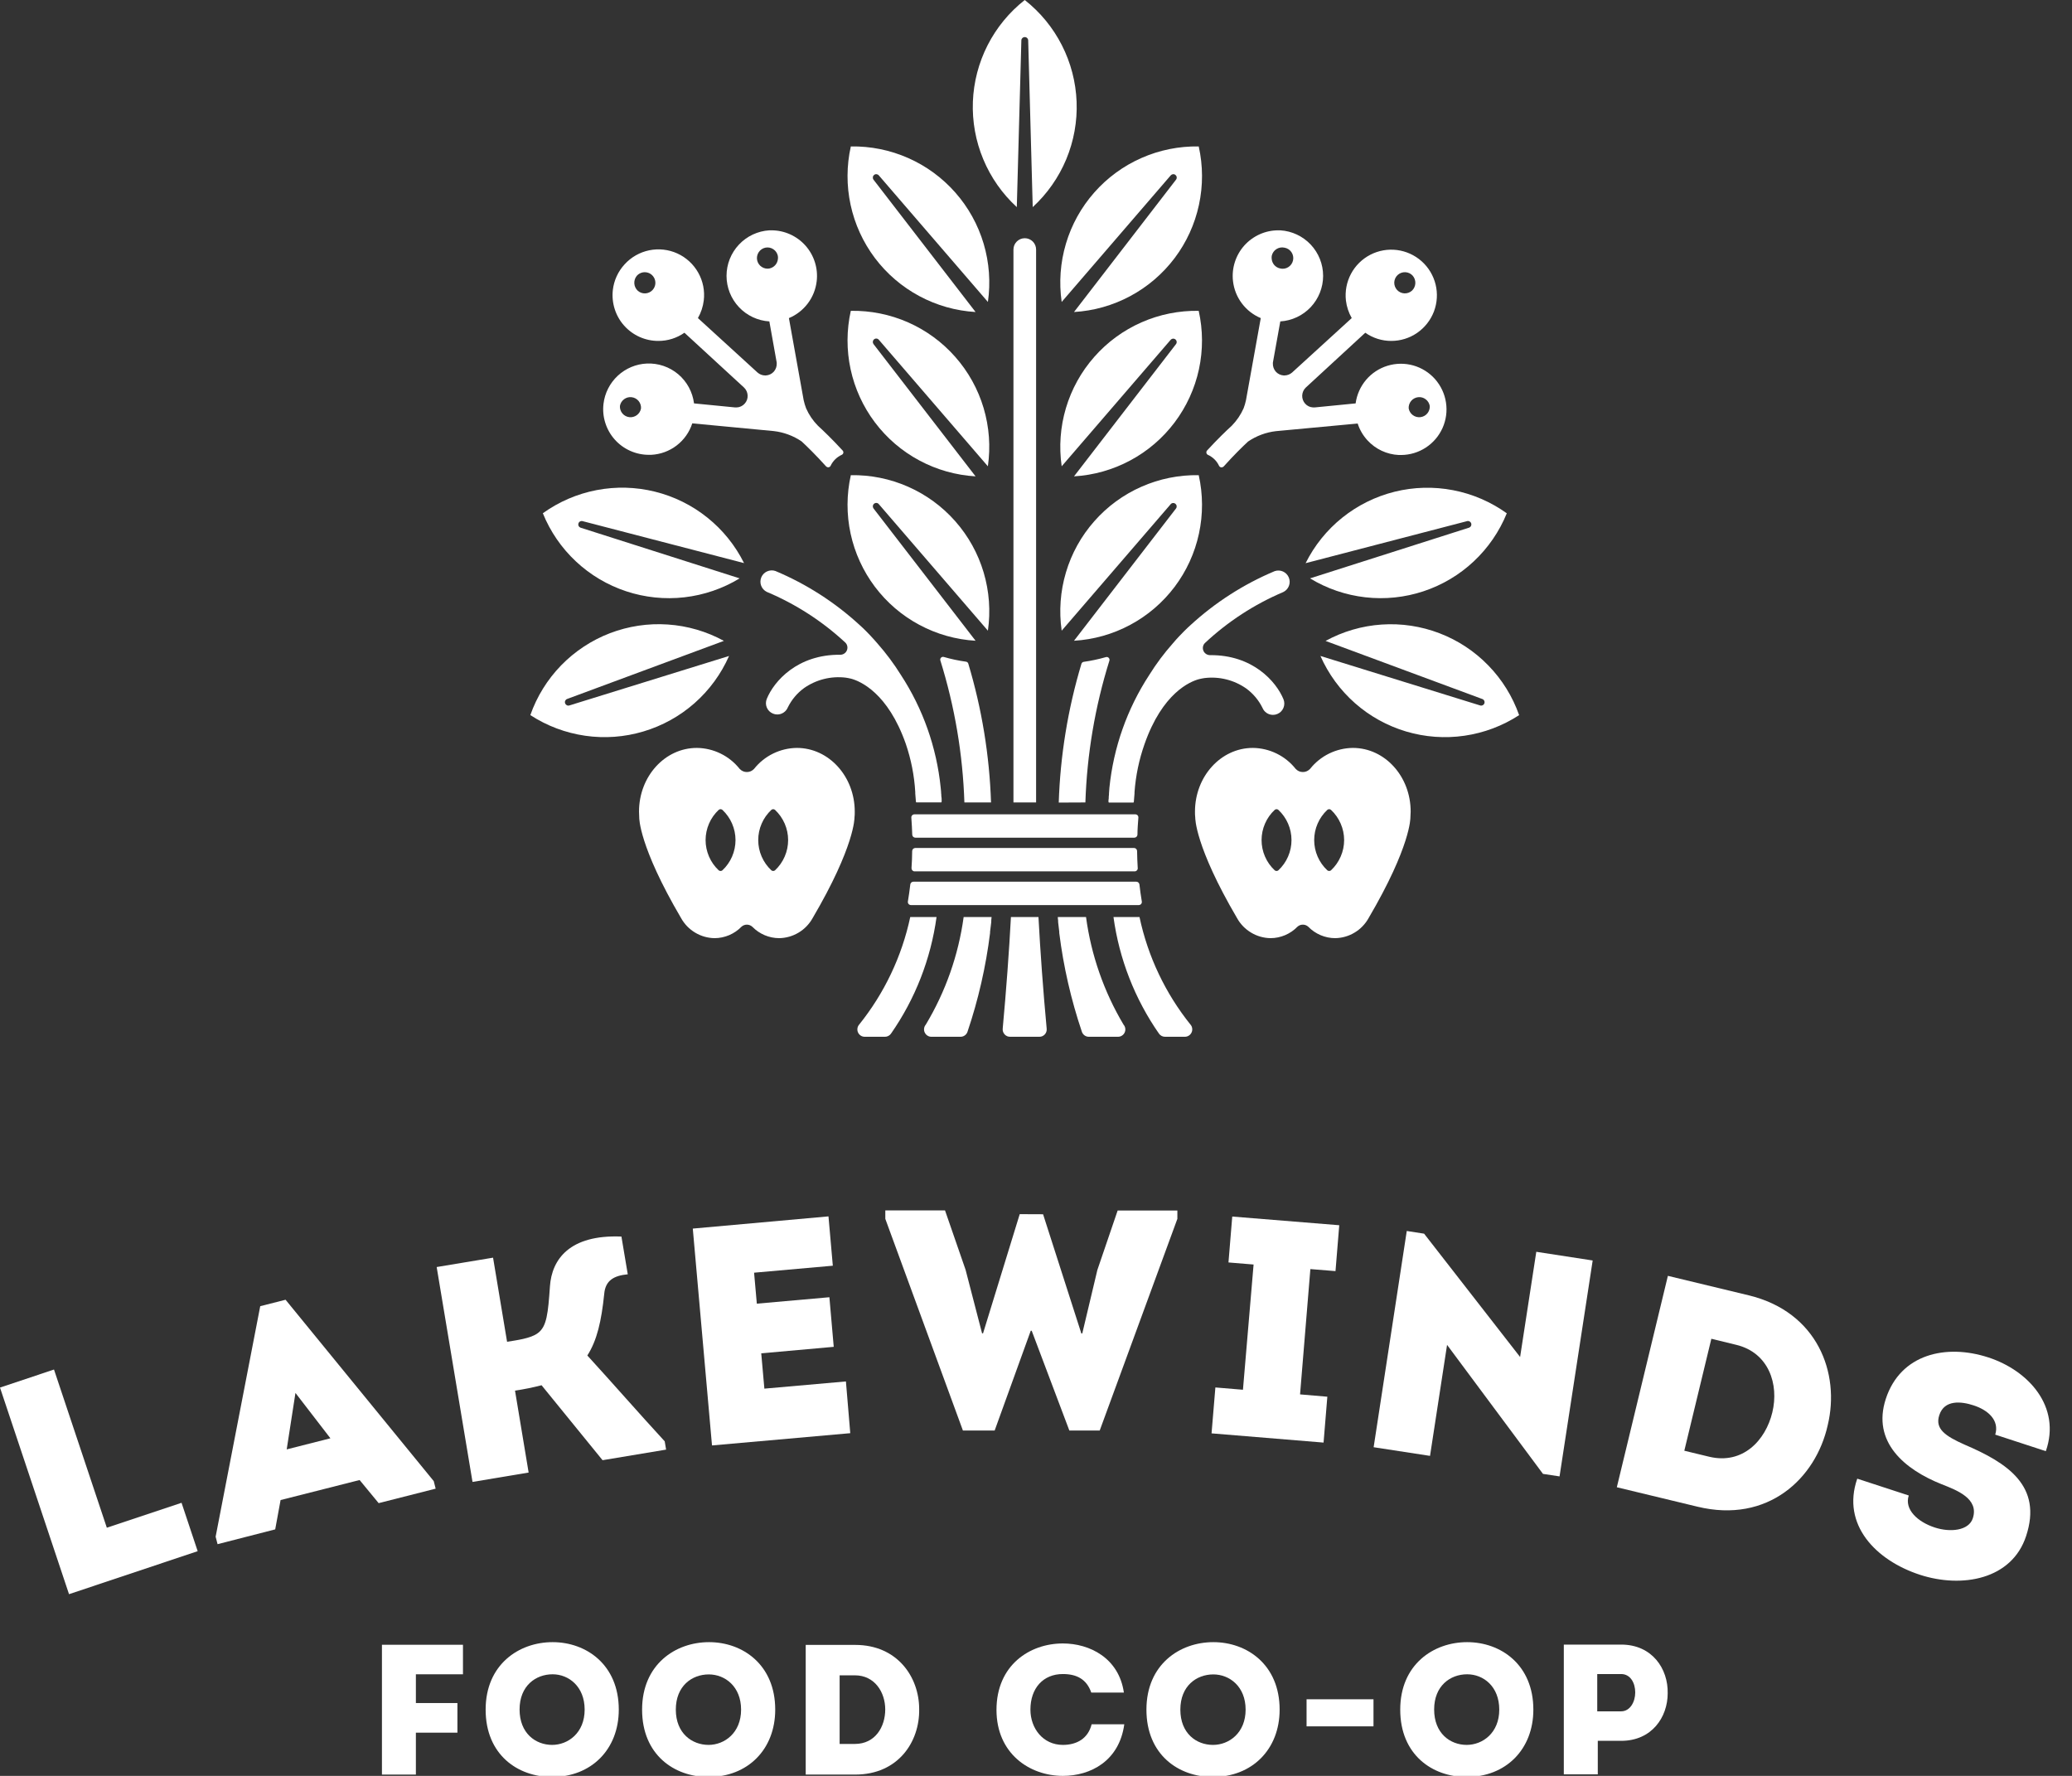<svg width="84" height="72" viewBox="0 0 84 72" fill="none" xmlns="http://www.w3.org/2000/svg">
<rect x="0" y="0" width="84" height="72" fill="#333333" stroke="none"/>
<g clip-path="url(#clip0_12599_15994)">
<path d="M4.331 61.939L7.36 60.928L8.014 62.89L2.798 64.633L0 56.257L2.189 55.525L4.331 61.939Z" fill="white"/>
<path d="M11.375 60.817L11.157 62.006L8.82 62.606L8.742 62.302L10.55 52.957L11.577 52.696L17.584 60.049L17.662 60.355L15.351 60.942L14.579 60.005L11.375 60.817ZM11.623 58.763L13.395 58.313L11.978 56.474L11.623 58.763Z" fill="white"/>
<path d="M21.955 56.162C21.601 56.254 21.241 56.327 20.879 56.38L21.431 59.702L19.156 60.082L17.703 51.37L19.989 50.99L20.557 54.4C20.92 54.34 21.521 54.267 21.804 54.048C22.17 53.783 22.219 53.238 22.295 52.151C22.37 51.064 23.083 50.049 25.193 50.134L25.45 51.664C24.896 51.718 24.542 51.905 24.495 52.462C24.382 53.556 24.206 54.34 23.811 54.956C24.866 56.111 25.886 57.282 26.948 58.436L27.004 58.772L24.428 59.201L21.955 56.162Z" fill="white"/>
<path d="M33.763 51.316L30.571 51.599L30.682 52.855L33.624 52.594L33.8 54.605L30.861 54.868L30.988 56.3L34.294 56.008L34.47 58.106L28.865 58.603L28.086 49.811L33.587 49.316L33.763 51.316Z" fill="white"/>
<path d="M42.287 49.23L43.838 54.062H43.876L44.488 51.488L45.31 49.079H47.731V49.416L44.583 57.998H43.352L41.826 53.953H41.787L40.324 57.998H39.037L35.891 49.416V49.075H38.312L39.146 51.484L39.814 54.059H39.853L41.34 49.226L42.287 49.23Z" fill="white"/>
<path d="M53.811 56.627L53.658 58.487L49.117 58.113L49.272 56.252L50.39 56.345L50.821 51.268L49.803 51.184L49.956 49.323L54.294 49.675L54.142 51.535L53.123 51.453L52.705 56.533L53.811 56.627Z" fill="white"/>
<path d="M58.665 54.525L57.974 59.026L55.688 58.675L57.031 49.908L57.734 50.017L61.626 55.017L62.282 50.752L64.568 51.104L63.225 59.858L62.553 59.756L58.665 54.525Z" fill="white"/>
<path d="M70.891 52.516C73.687 53.191 74.605 55.673 74.097 57.781C73.614 59.948 71.667 61.775 68.821 61.087L65.547 60.298L67.617 51.727L70.891 52.516ZM69.289 59.06C70.65 59.387 71.575 58.404 71.851 57.264C72.127 56.125 71.709 54.841 70.385 54.523L69.379 54.278L68.283 58.817L69.289 59.06Z" fill="white"/>
<path d="M77.382 60.632C77.193 61.207 77.758 61.71 78.437 61.93C79.061 62.134 79.814 62.062 79.979 61.557C80.241 60.755 79.318 60.413 78.718 60.177C77.215 59.579 75.88 58.466 76.451 56.716C77.047 54.892 78.896 54.475 80.61 55.035C82.23 55.562 83.57 57.026 82.939 58.835L80.888 58.165C81.064 57.587 80.603 57.17 80.009 56.978C79.516 56.816 78.827 56.737 78.62 57.374C78.435 57.936 78.871 58.225 79.647 58.571C81.382 59.312 82.812 60.242 82.139 62.278C81.562 64.037 79.546 64.404 77.83 63.845C76.056 63.265 74.644 61.821 75.294 59.95L77.382 60.632Z" fill="white"/>
<path d="M18.544 70.248H16.86V71.947H15.484V66.684H18.769V67.881H16.86V69.047H18.544V70.248Z" fill="white"/>
<path d="M22.38 72.044C20.989 72.044 19.688 71.142 19.688 69.314C19.688 67.487 21.035 66.578 22.403 66.578C23.771 66.578 25.086 67.496 25.086 69.314C25.086 70.924 23.973 72.044 22.38 72.044ZM22.38 70.744C23.034 70.744 23.702 70.255 23.702 69.314C23.702 68.374 23.055 67.881 22.403 67.881C21.719 67.881 21.064 68.347 21.064 69.309C21.064 70.271 21.71 70.744 22.387 70.744H22.38Z" fill="white"/>
<path d="M28.722 72.044C27.331 72.044 26.031 71.142 26.031 69.314C26.031 67.487 27.377 66.578 28.745 66.578C30.113 66.578 31.428 67.496 31.428 69.314C31.428 70.924 30.317 72.044 28.722 72.044ZM28.722 70.744C29.374 70.744 30.044 70.255 30.044 69.314C30.044 68.374 29.39 67.886 28.736 67.886C28.052 67.886 27.398 68.353 27.398 69.314C27.398 70.276 28.054 70.744 28.731 70.744H28.722Z" fill="white"/>
<path d="M34.671 66.69C36.385 66.69 37.264 67.999 37.264 69.293C37.287 70.616 36.415 71.947 34.671 71.947H32.664V66.69H34.671ZM34.657 70.705C35.49 70.705 35.888 70.002 35.888 69.307C35.888 68.613 35.465 67.923 34.657 67.923H34.039V70.705H34.657Z" fill="white"/>
<path d="M43.089 66.631C44.172 66.631 45.359 67.218 45.563 68.623H44.241C44.053 68.082 43.654 67.871 43.089 67.871C42.292 67.871 41.774 68.442 41.774 69.314C41.774 70.074 42.285 70.744 43.089 70.744C43.661 70.744 44.113 70.48 44.255 69.909H45.579C45.375 71.398 44.211 72 43.089 72C41.744 72 40.398 71.098 40.398 69.323C40.4 67.51 41.745 66.631 43.089 66.631Z" fill="white"/>
<path d="M49.167 72.044C47.778 72.044 46.477 71.142 46.477 69.314C46.477 67.487 47.822 66.578 49.19 66.578C50.558 66.578 51.877 67.496 51.877 69.314C51.877 70.924 50.762 72.044 49.167 72.044ZM49.176 70.744C49.83 70.744 50.498 70.255 50.498 69.314C50.498 68.374 49.844 67.886 49.19 67.886C48.506 67.886 47.852 68.353 47.852 69.314C47.852 70.276 48.499 70.744 49.176 70.744Z" fill="white"/>
<path d="M52.969 68.894H55.682V69.992H52.969V68.894Z" fill="white"/>
<path d="M59.456 72.044C58.065 72.044 56.766 71.142 56.766 69.314C56.766 67.487 58.111 66.578 59.479 66.578C60.847 66.578 62.163 67.496 62.163 69.314C62.163 70.924 61.05 72.044 59.456 72.044ZM59.456 70.744C60.111 70.744 60.781 70.255 60.781 69.314C60.781 68.374 60.14 67.881 59.479 67.881C58.795 67.881 58.141 68.347 58.141 69.309C58.141 70.271 58.786 70.744 59.463 70.744H59.456Z" fill="white"/>
<path d="M63.398 71.938V66.677C64.181 66.677 64.941 66.677 65.722 66.677C66.984 66.677 67.631 67.662 67.609 68.653C67.609 69.615 66.97 70.579 65.722 70.579H64.775V71.938H63.398ZM65.722 69.383C66.084 69.383 66.293 69 66.293 68.617C66.293 68.233 66.098 67.871 65.722 67.871H64.753V69.383H65.722Z" fill="white"/>
<path d="M41.544 0C40.916 0.494 40.402 1.119 40.039 1.831C39.676 2.543 39.472 3.325 39.441 4.124C39.411 4.923 39.554 5.719 39.862 6.457C40.169 7.194 40.633 7.857 41.222 8.397L41.407 1.625C41.41 1.591 41.427 1.56 41.452 1.537C41.478 1.514 41.511 1.502 41.545 1.502C41.579 1.502 41.612 1.514 41.637 1.537C41.663 1.56 41.679 1.591 41.683 1.625L41.867 8.397C42.456 7.856 42.919 7.194 43.227 6.456C43.534 5.718 43.677 4.922 43.646 4.124C43.615 3.325 43.411 2.543 43.048 1.831C42.685 1.119 42.172 0.494 41.544 0Z" fill="white"/>
<path d="M48.597 5.937C47.798 5.923 47.005 6.083 46.274 6.406C45.542 6.728 44.89 7.206 44.362 7.805C43.833 8.405 43.441 9.112 43.214 9.878C42.986 10.645 42.927 11.451 43.041 12.242L47.462 7.11C47.486 7.083 47.519 7.066 47.555 7.062C47.59 7.059 47.626 7.07 47.654 7.093C47.682 7.116 47.7 7.148 47.704 7.184C47.709 7.22 47.699 7.256 47.677 7.284L43.541 12.65C44.339 12.603 45.117 12.383 45.821 12.005C46.526 11.627 47.14 11.101 47.621 10.463C48.102 9.824 48.438 9.089 48.606 8.307C48.775 7.526 48.772 6.717 48.597 5.937Z" fill="white"/>
<path d="M48.596 12.602C47.797 12.588 47.005 12.748 46.274 13.07C45.543 13.393 44.89 13.87 44.362 14.47C43.834 15.069 43.442 15.776 43.214 16.542C42.986 17.308 42.927 18.114 43.041 18.905L47.462 13.774C47.486 13.748 47.519 13.732 47.555 13.729C47.59 13.727 47.625 13.738 47.653 13.76C47.68 13.783 47.698 13.815 47.702 13.85C47.707 13.885 47.698 13.921 47.677 13.95L43.541 19.313C44.338 19.266 45.116 19.046 45.821 18.668C46.525 18.291 47.139 17.765 47.62 17.126C48.1 16.488 48.437 15.753 48.606 14.972C48.774 14.191 48.771 13.382 48.596 12.602Z" fill="white"/>
<path d="M34.493 5.937C35.292 5.923 36.085 6.083 36.816 6.406C37.547 6.728 38.2 7.206 38.728 7.805C39.257 8.405 39.649 9.112 39.877 9.878C40.105 10.644 40.164 11.451 40.05 12.242L35.627 7.11C35.604 7.083 35.571 7.066 35.535 7.062C35.499 7.059 35.463 7.07 35.435 7.093C35.408 7.116 35.39 7.148 35.386 7.184C35.382 7.22 35.391 7.256 35.412 7.284L39.55 12.65C38.752 12.603 37.974 12.383 37.27 12.005C36.565 11.627 35.951 11.101 35.47 10.463C34.989 9.824 34.653 9.089 34.484 8.307C34.315 7.526 34.318 6.717 34.493 5.937Z" fill="white"/>
<path d="M34.492 12.602C35.291 12.588 36.084 12.748 36.815 13.07C37.546 13.393 38.199 13.87 38.727 14.47C39.256 15.069 39.648 15.776 39.876 16.542C40.104 17.308 40.163 18.114 40.049 18.905L35.627 13.774C35.603 13.746 35.57 13.729 35.534 13.726C35.498 13.723 35.462 13.735 35.435 13.758C35.407 13.781 35.39 13.813 35.385 13.849C35.381 13.885 35.391 13.921 35.412 13.95L39.55 19.313C38.752 19.266 37.974 19.046 37.27 18.668C36.565 18.291 35.952 17.765 35.471 17.127C34.989 16.488 34.653 15.753 34.484 14.972C34.315 14.191 34.318 13.382 34.492 12.602Z" fill="white"/>
<path d="M34.493 19.265C35.292 19.251 36.085 19.411 36.816 19.734C37.547 20.056 38.2 20.534 38.728 21.134C39.257 21.733 39.649 22.44 39.877 23.206C40.105 23.973 40.164 24.779 40.05 25.57L35.627 20.439C35.615 20.425 35.601 20.413 35.586 20.405C35.57 20.397 35.552 20.392 35.534 20.391C35.517 20.389 35.499 20.391 35.482 20.397C35.465 20.402 35.449 20.411 35.435 20.423C35.407 20.445 35.39 20.477 35.385 20.513C35.381 20.548 35.391 20.584 35.412 20.613L39.55 25.978C38.752 25.931 37.974 25.711 37.27 25.333C36.565 24.956 35.951 24.429 35.47 23.791C34.989 23.152 34.653 22.417 34.484 21.636C34.315 20.854 34.318 20.046 34.493 19.265Z" fill="white"/>
<path d="M28.249 30.323C28.583 30.326 28.913 30.404 29.213 30.551C29.514 30.698 29.778 30.911 29.986 31.173C30.023 31.213 30.068 31.245 30.119 31.268C30.169 31.29 30.223 31.301 30.278 31.301C30.333 31.301 30.387 31.29 30.438 31.268C30.488 31.245 30.533 31.213 30.57 31.173C30.778 30.911 31.042 30.698 31.343 30.551C31.643 30.404 31.973 30.326 32.307 30.323C33.602 30.323 34.652 31.479 34.652 32.905C34.652 32.987 34.652 33.07 34.641 33.149C34.641 33.149 34.666 34.292 32.942 37.227C32.807 37.469 32.61 37.672 32.372 37.813C32.133 37.956 31.862 38.032 31.585 38.036C31.382 38.035 31.182 37.993 30.996 37.914C30.81 37.834 30.641 37.719 30.5 37.574C30.439 37.519 30.36 37.488 30.278 37.488C30.197 37.488 30.118 37.519 30.058 37.574C29.917 37.719 29.748 37.834 29.561 37.914C29.375 37.993 29.174 38.035 28.971 38.036C28.694 38.032 28.423 37.956 28.184 37.813C27.946 37.672 27.749 37.469 27.614 37.227C25.89 34.292 25.915 33.149 25.915 33.149C25.915 33.07 25.906 32.987 25.906 32.905C25.906 31.479 26.953 30.323 28.249 30.323ZM31.272 35.286C31.293 35.303 31.319 35.312 31.346 35.312C31.372 35.312 31.398 35.303 31.419 35.286C31.587 35.129 31.721 34.939 31.812 34.728C31.904 34.517 31.951 34.29 31.951 34.06C31.951 33.83 31.904 33.603 31.812 33.392C31.721 33.181 31.587 32.992 31.419 32.834C31.399 32.817 31.373 32.807 31.346 32.807C31.319 32.807 31.292 32.817 31.272 32.834C31.104 32.991 30.969 33.181 30.878 33.392C30.786 33.603 30.739 33.83 30.739 34.06C30.739 34.29 30.786 34.518 30.878 34.728C30.969 34.939 31.104 35.129 31.272 35.286ZM29.137 35.286C29.158 35.303 29.184 35.312 29.212 35.312C29.239 35.312 29.265 35.303 29.286 35.286C29.454 35.129 29.588 34.939 29.679 34.728C29.77 34.517 29.818 34.29 29.818 34.06C29.818 33.83 29.77 33.603 29.679 33.392C29.588 33.181 29.454 32.992 29.286 32.834C29.265 32.817 29.239 32.807 29.212 32.807C29.184 32.807 29.158 32.817 29.137 32.834C28.969 32.992 28.835 33.181 28.744 33.392C28.653 33.603 28.605 33.83 28.605 34.06C28.605 34.29 28.653 34.517 28.744 34.728C28.835 34.939 28.969 35.129 29.137 35.286Z" fill="white"/>
<path d="M22.008 20.811C22.308 21.552 22.766 22.218 23.35 22.764C23.933 23.31 24.628 23.722 25.387 23.973C26.145 24.224 26.95 24.307 27.743 24.217C28.537 24.126 29.302 23.864 29.985 23.449L23.531 21.392C23.499 21.379 23.473 21.355 23.457 21.324C23.442 21.293 23.439 21.257 23.449 21.224C23.458 21.191 23.48 21.162 23.51 21.144C23.539 21.126 23.574 21.12 23.608 21.126L30.164 22.83C29.808 22.115 29.301 21.485 28.677 20.985C28.054 20.485 27.329 20.126 26.553 19.934C25.778 19.741 24.969 19.72 24.184 19.871C23.4 20.022 22.657 20.342 22.008 20.808V20.811Z" fill="white"/>
<path d="M21.503 28.994C22.173 29.43 22.93 29.715 23.721 29.829C24.512 29.944 25.319 29.885 26.084 29.656C26.851 29.428 27.558 29.036 28.157 28.508C28.757 27.979 29.234 27.326 29.556 26.595L23.086 28.6C23.069 28.606 23.051 28.608 23.033 28.607C23.014 28.606 22.997 28.602 22.98 28.593C22.964 28.585 22.949 28.574 22.937 28.561C22.925 28.547 22.916 28.531 22.91 28.514C22.904 28.497 22.901 28.479 22.902 28.46C22.903 28.442 22.907 28.425 22.915 28.408C22.923 28.392 22.934 28.377 22.947 28.365C22.96 28.353 22.976 28.344 22.993 28.338L29.347 25.983C28.645 25.599 27.869 25.373 27.071 25.319C26.274 25.265 25.474 25.386 24.727 25.672C23.981 25.958 23.306 26.404 22.748 26.977C22.191 27.55 21.765 28.238 21.5 28.992L21.503 28.994Z" fill="white"/>
<path d="M34.159 18.263C33.728 17.795 33.373 17.456 33.158 17.259C32.957 17.055 32.795 16.817 32.68 16.555C32.639 16.448 32.606 16.337 32.581 16.224L31.983 12.897C32.287 12.77 32.551 12.565 32.749 12.302C32.947 12.04 33.071 11.729 33.109 11.402C33.14 11.143 33.115 10.88 33.036 10.631C32.958 10.382 32.827 10.152 32.654 9.957C32.48 9.762 32.266 9.606 32.028 9.499C31.789 9.392 31.531 9.337 31.27 9.338H31.19C30.72 9.367 30.279 9.574 29.957 9.917C29.634 10.26 29.454 10.713 29.454 11.184C29.454 11.655 29.634 12.108 29.957 12.452C30.279 12.795 30.72 13.002 31.19 13.031L31.489 14.705V14.728C31.495 14.853 31.453 14.975 31.37 15.069C31.287 15.16 31.171 15.215 31.048 15.222H31.022C30.906 15.222 30.795 15.179 30.709 15.102L28.294 12.896C28.42 12.676 28.501 12.433 28.531 12.181C28.578 11.792 28.5 11.397 28.307 11.055C28.115 10.713 27.819 10.44 27.462 10.277C27.105 10.114 26.705 10.069 26.32 10.148C25.936 10.227 25.586 10.426 25.322 10.717C25.057 11.004 24.89 11.368 24.845 11.756C24.815 12.016 24.841 12.28 24.92 12.529C24.999 12.779 25.13 13.009 25.305 13.204C25.479 13.399 25.693 13.555 25.932 13.662C26.171 13.768 26.43 13.823 26.692 13.822C27.07 13.823 27.438 13.707 27.747 13.49L30.165 15.714C30.252 15.797 30.303 15.91 30.309 16.029C30.313 16.09 30.304 16.152 30.284 16.209C30.263 16.267 30.231 16.32 30.19 16.365C30.149 16.411 30.1 16.448 30.045 16.474C29.99 16.501 29.931 16.516 29.87 16.518H29.796L28.136 16.355C28.078 15.894 27.85 15.473 27.496 15.173C27.141 14.874 26.688 14.719 26.224 14.739C25.785 14.758 25.367 14.934 25.045 15.233C24.723 15.533 24.517 15.937 24.466 16.374C24.435 16.633 24.46 16.896 24.539 17.145C24.617 17.394 24.747 17.623 24.921 17.819C25.094 18.014 25.307 18.17 25.545 18.277C25.783 18.384 26.041 18.44 26.302 18.44H26.398C26.773 18.422 27.133 18.29 27.431 18.062C27.729 17.834 27.95 17.521 28.065 17.164L31.366 17.477C31.772 17.523 32.161 17.667 32.499 17.897C32.717 18.099 33.067 18.439 33.489 18.908C33.5 18.919 33.513 18.929 33.527 18.935C33.542 18.941 33.557 18.945 33.573 18.945H33.591C33.609 18.942 33.626 18.935 33.641 18.924C33.656 18.913 33.667 18.898 33.675 18.882C33.768 18.686 33.927 18.53 34.124 18.44C34.14 18.433 34.155 18.422 34.166 18.409C34.177 18.395 34.185 18.379 34.189 18.361C34.192 18.344 34.191 18.326 34.186 18.308C34.18 18.291 34.171 18.276 34.159 18.263ZM26.458 11.756C26.381 11.84 26.273 11.89 26.159 11.895C26.045 11.9 25.934 11.86 25.85 11.782C25.768 11.704 25.72 11.597 25.715 11.483C25.71 11.37 25.749 11.259 25.823 11.174C25.885 11.107 25.966 11.062 26.055 11.044C26.144 11.027 26.236 11.038 26.319 11.075C26.401 11.113 26.469 11.176 26.514 11.255C26.559 11.334 26.577 11.425 26.567 11.515C26.557 11.604 26.519 11.688 26.458 11.754V11.756ZM25.987 16.559C25.968 16.667 25.909 16.764 25.82 16.83C25.732 16.896 25.622 16.926 25.513 16.913C25.404 16.901 25.303 16.847 25.232 16.762C25.162 16.678 25.126 16.57 25.132 16.46C25.15 16.351 25.21 16.253 25.299 16.187C25.387 16.12 25.498 16.09 25.608 16.104C25.718 16.117 25.819 16.172 25.889 16.257C25.96 16.343 25.995 16.452 25.987 16.562V16.559ZM31.204 10.884C31.093 10.907 30.976 10.885 30.881 10.822C30.785 10.76 30.719 10.662 30.695 10.55C30.672 10.439 30.694 10.322 30.757 10.227C30.819 10.131 30.917 10.065 31.029 10.041C31.14 10.018 31.256 10.041 31.351 10.104C31.446 10.166 31.512 10.264 31.535 10.376C31.543 10.421 31.543 10.467 31.535 10.513C31.525 10.601 31.487 10.684 31.428 10.75C31.369 10.816 31.291 10.862 31.204 10.882V10.884Z" fill="white"/>
<path d="M54.848 30.323C54.514 30.326 54.184 30.404 53.883 30.551C53.583 30.698 53.319 30.911 53.111 31.173C53.074 31.213 53.029 31.245 52.978 31.268C52.928 31.29 52.874 31.301 52.819 31.301C52.764 31.301 52.71 31.29 52.659 31.268C52.609 31.245 52.564 31.213 52.527 31.173C52.319 30.911 52.055 30.698 51.754 30.551C51.454 30.404 51.124 30.326 50.789 30.323C49.495 30.323 48.445 31.479 48.445 32.905C48.445 32.987 48.445 33.07 48.456 33.149C48.456 33.149 48.431 34.292 50.153 37.227C50.288 37.469 50.485 37.672 50.724 37.813C50.962 37.956 51.233 38.032 51.511 38.036C51.713 38.035 51.914 37.993 52.1 37.914C52.287 37.834 52.456 37.719 52.597 37.574C52.657 37.518 52.736 37.488 52.818 37.488C52.9 37.488 52.979 37.518 53.039 37.574C53.18 37.719 53.349 37.834 53.536 37.914C53.722 37.993 53.923 38.035 54.126 38.036C54.403 38.032 54.674 37.955 54.911 37.813C55.15 37.671 55.346 37.469 55.481 37.227C57.205 34.292 57.178 33.149 57.178 33.149C57.178 33.07 57.189 32.987 57.189 32.905C57.191 31.479 56.143 30.323 54.848 30.323ZM51.825 35.286C51.804 35.303 51.778 35.312 51.752 35.312C51.724 35.312 51.698 35.303 51.678 35.286C51.509 35.129 51.375 34.939 51.284 34.728C51.192 34.518 51.145 34.29 51.145 34.06C51.145 33.83 51.192 33.603 51.284 33.392C51.375 33.181 51.509 32.991 51.678 32.834C51.698 32.817 51.724 32.807 51.752 32.807C51.779 32.807 51.805 32.817 51.825 32.834C51.993 32.991 52.128 33.181 52.219 33.392C52.311 33.603 52.358 33.83 52.358 34.06C52.358 34.29 52.311 34.518 52.219 34.728C52.128 34.939 51.993 35.129 51.825 35.286ZM53.959 35.286C53.938 35.303 53.913 35.312 53.886 35.312C53.859 35.312 53.832 35.303 53.811 35.286C53.643 35.129 53.508 34.939 53.417 34.728C53.325 34.518 53.278 34.29 53.278 34.06C53.278 33.83 53.325 33.603 53.417 33.392C53.508 33.181 53.643 32.991 53.811 32.834C53.831 32.817 53.858 32.807 53.885 32.807C53.912 32.807 53.938 32.817 53.959 32.834C54.127 32.991 54.261 33.181 54.352 33.392C54.444 33.603 54.492 33.83 54.492 34.06C54.492 34.29 54.444 34.518 54.352 34.728C54.261 34.939 54.127 35.129 53.959 35.286Z" fill="white"/>
<path d="M61.086 20.811C60.785 21.551 60.327 22.217 59.744 22.763C59.161 23.309 58.465 23.722 57.707 23.973C56.948 24.224 56.144 24.307 55.35 24.216C54.556 24.126 53.792 23.864 53.109 23.449L59.563 21.391C59.595 21.378 59.621 21.354 59.636 21.323C59.652 21.292 59.655 21.256 59.645 21.223C59.635 21.19 59.614 21.162 59.584 21.144C59.555 21.126 59.52 21.119 59.486 21.126L52.93 22.833C53.286 22.118 53.793 21.488 54.416 20.988C55.04 20.488 55.764 20.129 56.54 19.936C57.316 19.744 58.124 19.723 58.909 19.874C59.694 20.025 60.437 20.345 61.086 20.811Z" fill="white"/>
<path d="M61.586 28.994C60.916 29.43 60.159 29.715 59.368 29.829C58.577 29.944 57.77 29.885 57.004 29.657C56.238 29.428 55.53 29.037 54.931 28.508C54.331 27.979 53.854 27.326 53.531 26.595L60.003 28.6C60.037 28.612 60.075 28.609 60.108 28.593C60.141 28.577 60.166 28.549 60.178 28.515C60.19 28.48 60.187 28.442 60.171 28.409C60.155 28.377 60.127 28.351 60.093 28.34L53.739 25.985C54.44 25.601 55.217 25.375 56.014 25.321C56.812 25.267 57.612 25.388 58.358 25.674C59.105 25.96 59.78 26.405 60.337 26.979C60.895 27.552 61.321 28.239 61.586 28.994Z" fill="white"/>
<path d="M48.937 18.263C49.368 17.795 49.721 17.456 49.938 17.259C50.138 17.055 50.3 16.816 50.416 16.555C50.457 16.448 50.489 16.337 50.513 16.224L51.112 12.897C50.809 12.77 50.545 12.565 50.347 12.302C50.149 12.04 50.025 11.729 49.987 11.402C49.956 11.143 49.981 10.88 50.06 10.631C50.138 10.382 50.269 10.152 50.442 9.957C50.616 9.762 50.83 9.606 51.068 9.499C51.306 9.392 51.565 9.337 51.826 9.338H51.904C52.374 9.367 52.815 9.574 53.138 9.917C53.46 10.26 53.64 10.713 53.64 11.184C53.64 11.655 53.46 12.108 53.138 12.452C52.815 12.795 52.374 13.002 51.904 13.031L51.603 14.705V14.728C51.597 14.853 51.64 14.975 51.722 15.069C51.805 15.16 51.92 15.215 52.043 15.222H52.071C52.186 15.221 52.297 15.179 52.384 15.102L54.8 12.896C54.674 12.676 54.594 12.433 54.564 12.181C54.522 11.809 54.594 11.433 54.77 11.102C54.946 10.771 55.219 10.502 55.552 10.329C55.885 10.157 56.262 10.09 56.634 10.137C57.005 10.184 57.354 10.342 57.634 10.592C57.914 10.841 58.111 11.17 58.2 11.534C58.289 11.898 58.265 12.28 58.132 12.631C57.998 12.981 57.761 13.282 57.453 13.495C57.145 13.708 56.779 13.822 56.404 13.822C56.026 13.823 55.658 13.707 55.349 13.49L52.936 15.714C52.848 15.799 52.797 15.913 52.792 16.035C52.787 16.156 52.83 16.275 52.911 16.365C52.951 16.411 53 16.448 53.055 16.474C53.11 16.5 53.169 16.515 53.23 16.518H53.305L54.958 16.355C55.005 16.003 55.152 15.672 55.381 15.401C55.611 15.13 55.914 14.931 56.253 14.828C56.593 14.724 56.955 14.721 57.297 14.817C57.638 14.914 57.945 15.107 58.18 15.373C58.414 15.64 58.568 15.968 58.621 16.319C58.675 16.67 58.626 17.029 58.481 17.353C58.336 17.677 58.101 17.952 57.804 18.146C57.507 18.34 57.16 18.445 56.805 18.447H56.706C56.222 18.424 55.766 18.211 55.438 17.853C55.258 17.657 55.122 17.424 55.041 17.171L51.731 17.48C51.325 17.526 50.937 17.671 50.599 17.9C50.379 18.103 50.031 18.442 49.609 18.912C49.598 18.923 49.585 18.932 49.57 18.939C49.556 18.945 49.54 18.948 49.524 18.949H49.507C49.488 18.946 49.471 18.938 49.456 18.927C49.441 18.916 49.429 18.902 49.421 18.885C49.329 18.689 49.171 18.533 48.974 18.444C48.958 18.437 48.943 18.426 48.932 18.412C48.92 18.398 48.913 18.382 48.909 18.365C48.905 18.347 48.906 18.328 48.91 18.31C48.915 18.293 48.924 18.276 48.937 18.263ZM56.638 11.756C56.715 11.84 56.822 11.889 56.936 11.894C57.049 11.899 57.16 11.859 57.245 11.782C57.326 11.704 57.374 11.596 57.379 11.483C57.383 11.37 57.344 11.259 57.269 11.174C57.192 11.09 57.085 11.04 56.971 11.036C56.857 11.031 56.746 11.072 56.662 11.149C56.579 11.226 56.529 11.334 56.524 11.447C56.52 11.561 56.561 11.672 56.638 11.756ZM57.109 16.559C57.128 16.667 57.187 16.764 57.276 16.83C57.364 16.896 57.474 16.926 57.583 16.913C57.692 16.901 57.793 16.847 57.864 16.762C57.934 16.678 57.97 16.57 57.964 16.46C57.945 16.351 57.886 16.253 57.797 16.187C57.709 16.12 57.598 16.09 57.488 16.104C57.378 16.117 57.277 16.172 57.207 16.257C57.136 16.343 57.101 16.452 57.109 16.562V16.559ZM51.89 10.882C51.946 10.897 52.005 10.9 52.063 10.892C52.121 10.883 52.176 10.863 52.226 10.832C52.276 10.801 52.319 10.761 52.352 10.713C52.386 10.665 52.409 10.611 52.421 10.553C52.433 10.496 52.434 10.437 52.422 10.38C52.41 10.322 52.387 10.268 52.354 10.22C52.321 10.172 52.278 10.131 52.228 10.1C52.179 10.069 52.123 10.049 52.066 10.04C51.954 10.017 51.838 10.039 51.742 10.102C51.647 10.164 51.581 10.262 51.557 10.374C51.55 10.419 51.55 10.465 51.557 10.511C51.567 10.6 51.605 10.683 51.664 10.75C51.724 10.816 51.803 10.862 51.89 10.882Z" fill="white"/>
<path d="M36.902 37.179C36.561 38.779 35.848 40.277 34.822 41.551C34.787 41.595 34.765 41.648 34.76 41.703C34.754 41.759 34.763 41.816 34.788 41.866C34.813 41.917 34.851 41.959 34.898 41.989C34.946 42.019 35.001 42.034 35.057 42.034H35.877C35.924 42.034 35.971 42.023 36.013 42.001C36.056 41.98 36.092 41.948 36.12 41.909C37.102 40.501 37.735 38.88 37.968 37.179H36.902Z" fill="white"/>
<path d="M40.984 37.179C40.91 38.568 40.794 40.138 40.65 41.707C40.646 41.749 40.651 41.791 40.664 41.83C40.678 41.87 40.699 41.906 40.727 41.937C40.755 41.968 40.789 41.992 40.827 42.009C40.864 42.026 40.905 42.034 40.947 42.034H42.136C42.177 42.035 42.219 42.026 42.257 42.01C42.295 41.993 42.33 41.968 42.358 41.937C42.386 41.907 42.407 41.87 42.42 41.83C42.433 41.791 42.437 41.749 42.433 41.707C42.288 40.142 42.174 38.573 42.1 37.179H40.984Z" fill="white"/>
<path d="M48.271 41.551C47.246 40.276 46.535 38.779 46.196 37.179H45.141C45.373 38.879 46.006 40.501 46.987 41.909C47.015 41.948 47.052 41.98 47.094 42.001C47.137 42.023 47.184 42.034 47.232 42.034H48.035C48.091 42.034 48.146 42.018 48.194 41.988C48.241 41.959 48.279 41.916 48.304 41.866C48.329 41.816 48.339 41.76 48.333 41.704C48.328 41.648 48.307 41.595 48.273 41.551H48.271Z" fill="white"/>
<path d="M39.067 37.179C38.856 38.722 38.334 40.206 37.532 41.542C37.495 41.585 37.471 41.638 37.464 41.694C37.456 41.751 37.464 41.808 37.488 41.859C37.512 41.911 37.55 41.955 37.597 41.986C37.645 42.017 37.7 42.034 37.757 42.034H38.941C39.002 42.034 39.063 42.015 39.113 41.979C39.164 41.943 39.202 41.892 39.222 41.834C39.662 40.532 39.969 39.189 40.138 37.826C40.14 37.809 40.14 37.793 40.138 37.777C40.156 37.645 40.17 37.515 40.186 37.385V37.328C40.186 37.281 40.196 37.23 40.2 37.179H39.067Z" fill="white"/>
<path d="M44.028 37.179H42.883C42.883 37.23 42.893 37.281 42.897 37.328V37.385C42.911 37.515 42.927 37.645 42.943 37.777C42.943 37.787 42.943 37.808 42.943 37.826C43.113 39.189 43.421 40.532 43.861 41.834C43.881 41.892 43.919 41.943 43.969 41.979C44.02 42.015 44.08 42.034 44.142 42.034H45.324C45.381 42.034 45.437 42.018 45.485 41.987C45.533 41.956 45.571 41.913 45.595 41.861C45.619 41.809 45.627 41.751 45.619 41.694C45.611 41.638 45.586 41.585 45.549 41.542C44.753 40.205 44.236 38.721 44.028 37.179Z" fill="white"/>
<path d="M44.002 32.534C44.066 30.582 44.393 28.648 44.976 26.784C44.982 26.764 44.982 26.743 44.977 26.723C44.972 26.703 44.962 26.685 44.948 26.671C44.933 26.656 44.915 26.646 44.896 26.64C44.876 26.635 44.855 26.635 44.835 26.641C44.54 26.726 44.239 26.79 43.935 26.833C43.913 26.836 43.893 26.845 43.877 26.859C43.86 26.873 43.848 26.891 43.842 26.912C43.293 28.74 42.984 30.632 42.922 32.539L44.002 32.534Z" fill="white"/>
<path d="M39.097 32.534H40.177C40.114 30.626 39.804 28.734 39.255 26.906C39.249 26.886 39.238 26.867 39.221 26.853C39.205 26.839 39.185 26.83 39.164 26.827C38.859 26.785 38.557 26.721 38.261 26.635C38.242 26.63 38.221 26.629 38.201 26.634C38.181 26.64 38.163 26.65 38.149 26.665C38.135 26.68 38.125 26.698 38.12 26.718C38.115 26.738 38.116 26.758 38.123 26.778C38.705 28.644 39.033 30.58 39.097 32.534Z" fill="white"/>
<path d="M42.004 32.534V10.117C42.004 9.995 41.956 9.879 41.87 9.793C41.783 9.707 41.667 9.658 41.545 9.658C41.423 9.658 41.306 9.707 41.22 9.793C41.134 9.879 41.086 9.995 41.086 10.117V32.534H42.004Z" fill="white"/>
<path d="M52.028 24.002C52.133 23.95 52.214 23.86 52.255 23.751C52.296 23.642 52.294 23.521 52.249 23.414C52.204 23.306 52.12 23.219 52.014 23.171C51.907 23.123 51.787 23.118 51.676 23.156C50.416 23.685 49.257 24.43 48.251 25.356C48.251 25.356 48.084 25.502 47.825 25.776C47.821 25.781 47.816 25.786 47.811 25.79C47.73 25.878 47.635 25.976 47.544 26.089C47.191 26.487 46.872 26.914 46.591 27.366C45.694 28.739 45.141 30.307 44.976 31.938C44.964 32.073 44.959 32.156 44.959 32.163C44.959 32.205 44.959 32.246 44.95 32.288C44.95 32.342 44.95 32.395 44.938 32.448V32.501C44.939 32.514 44.944 32.527 44.952 32.538H45.954C45.961 32.529 45.965 32.52 45.966 32.51C45.975 32.395 45.984 32.283 45.994 32.174C45.994 32.174 45.994 32.174 45.994 32.16V32.116C46.042 31.452 46.178 30.798 46.399 30.171C47.123 28.099 48.245 27.628 48.617 27.533C48.703 27.512 48.776 27.499 48.833 27.491C49.429 27.418 50.031 27.569 50.523 27.914C50.802 28.118 51.028 28.387 51.181 28.697C51.215 28.782 51.274 28.854 51.35 28.905C51.425 28.956 51.515 28.983 51.606 28.983C51.666 28.984 51.726 28.972 51.782 28.948C51.895 28.902 51.984 28.814 52.031 28.701C52.078 28.589 52.079 28.463 52.033 28.351C51.742 27.637 50.788 26.544 49.054 26.562C48.977 26.562 48.904 26.531 48.849 26.477C48.795 26.423 48.764 26.349 48.764 26.272C48.764 26.198 48.792 26.128 48.843 26.075C49.775 25.202 50.853 24.5 52.028 24.002Z" fill="white"/>
<path d="M37.105 32.11V32.154C37.104 32.158 37.104 32.163 37.105 32.168C37.116 32.277 37.125 32.389 37.132 32.504C37.135 32.514 37.139 32.523 37.146 32.532H38.161C38.169 32.521 38.173 32.508 38.175 32.495V32.442C38.175 32.389 38.175 32.337 38.162 32.282C38.162 32.24 38.162 32.199 38.154 32.157C38.154 32.157 38.154 32.068 38.136 31.932C37.971 30.301 37.417 28.733 36.52 27.36C36.239 26.909 35.92 26.482 35.568 26.083C35.472 25.971 35.382 25.872 35.299 25.784L35.287 25.77C35.029 25.496 34.86 25.35 34.86 25.35C33.855 24.424 32.696 23.679 31.436 23.15C31.325 23.112 31.205 23.118 31.099 23.166C30.992 23.213 30.908 23.3 30.863 23.408C30.819 23.515 30.816 23.636 30.857 23.745C30.898 23.855 30.98 23.944 31.084 23.996C32.261 24.491 33.341 25.189 34.276 26.058C34.315 26.099 34.341 26.151 34.351 26.207C34.361 26.262 34.354 26.32 34.331 26.372C34.309 26.424 34.272 26.468 34.224 26.499C34.177 26.53 34.121 26.546 34.065 26.546C32.329 26.528 31.376 27.62 31.086 28.334C31.063 28.39 31.051 28.45 31.051 28.51C31.051 28.57 31.063 28.63 31.087 28.686C31.11 28.741 31.144 28.792 31.187 28.834C31.23 28.876 31.281 28.91 31.337 28.932C31.393 28.956 31.453 28.968 31.513 28.967C31.605 28.967 31.694 28.939 31.769 28.888C31.845 28.837 31.904 28.765 31.939 28.68C32.091 28.37 32.316 28.102 32.595 27.898C33.087 27.553 33.69 27.402 34.286 27.474C34.343 27.483 34.417 27.495 34.503 27.516C34.874 27.616 35.994 28.088 36.72 30.154C36.936 30.786 37.066 31.444 37.105 32.11Z" fill="white"/>
<path d="M48.597 19.265C47.798 19.251 47.005 19.411 46.274 19.734C45.542 20.056 44.89 20.534 44.362 21.134C43.833 21.733 43.441 22.441 43.214 23.207C42.986 23.973 42.927 24.779 43.041 25.57L47.462 20.439C47.486 20.412 47.52 20.396 47.555 20.394C47.59 20.391 47.625 20.403 47.653 20.425C47.68 20.448 47.698 20.48 47.703 20.515C47.707 20.55 47.698 20.586 47.677 20.614L43.541 25.978C44.339 25.931 45.117 25.711 45.821 25.333C46.526 24.956 47.14 24.429 47.621 23.791C48.102 23.152 48.438 22.417 48.606 21.636C48.775 20.854 48.772 20.046 48.597 19.265Z" fill="white"/>
<path d="M37.109 33.962H45.987C46.019 33.962 46.051 33.949 46.074 33.927C46.098 33.904 46.112 33.873 46.113 33.84C46.113 33.615 46.133 33.383 46.15 33.151C46.152 33.134 46.15 33.116 46.144 33.1C46.139 33.083 46.13 33.068 46.118 33.055C46.106 33.042 46.092 33.032 46.076 33.026C46.06 33.019 46.043 33.015 46.025 33.016H37.071C37.053 33.016 37.036 33.02 37.021 33.026C37.005 33.033 36.991 33.044 36.979 33.056C36.967 33.069 36.958 33.084 36.952 33.1C36.947 33.116 36.944 33.134 36.946 33.151C36.963 33.387 36.976 33.619 36.983 33.842C36.984 33.875 36.998 33.905 37.022 33.928C37.045 33.95 37.077 33.962 37.109 33.962Z" fill="white"/>
<path d="M45.98 34.38H37.106C37.073 34.38 37.042 34.393 37.018 34.416C36.994 34.439 36.981 34.47 36.98 34.503C36.98 34.737 36.967 34.969 36.953 35.194C36.952 35.229 36.964 35.263 36.987 35.289C37.011 35.313 37.044 35.328 37.078 35.328H45.999C46.017 35.328 46.034 35.324 46.049 35.317C46.065 35.31 46.079 35.3 46.091 35.287C46.103 35.275 46.112 35.261 46.118 35.245C46.124 35.228 46.126 35.211 46.124 35.194C46.11 34.965 46.101 34.733 46.098 34.503C46.097 34.471 46.085 34.441 46.063 34.418C46.041 34.395 46.012 34.382 45.98 34.38Z" fill="white"/>
<path d="M46.193 35.86C46.19 35.829 46.175 35.8 46.152 35.78C46.129 35.759 46.099 35.747 46.069 35.747H37.028C36.997 35.747 36.967 35.758 36.945 35.779C36.922 35.799 36.908 35.827 36.904 35.858C36.876 36.099 36.843 36.331 36.806 36.549C36.803 36.567 36.805 36.585 36.809 36.603C36.814 36.62 36.823 36.637 36.834 36.651C36.846 36.665 36.861 36.676 36.878 36.683C36.895 36.691 36.913 36.695 36.931 36.695H46.165C46.184 36.695 46.202 36.691 46.218 36.683C46.235 36.676 46.25 36.665 46.262 36.651C46.273 36.637 46.282 36.62 46.287 36.603C46.291 36.585 46.293 36.567 46.29 36.549C46.253 36.329 46.22 36.097 46.193 35.86Z" fill="white"/>
</g>
<defs>
<clipPath id="clip0_12599_15994">
<rect width="83.095" height="72" fill="white"/>
</clipPath>
</defs>
</svg>
